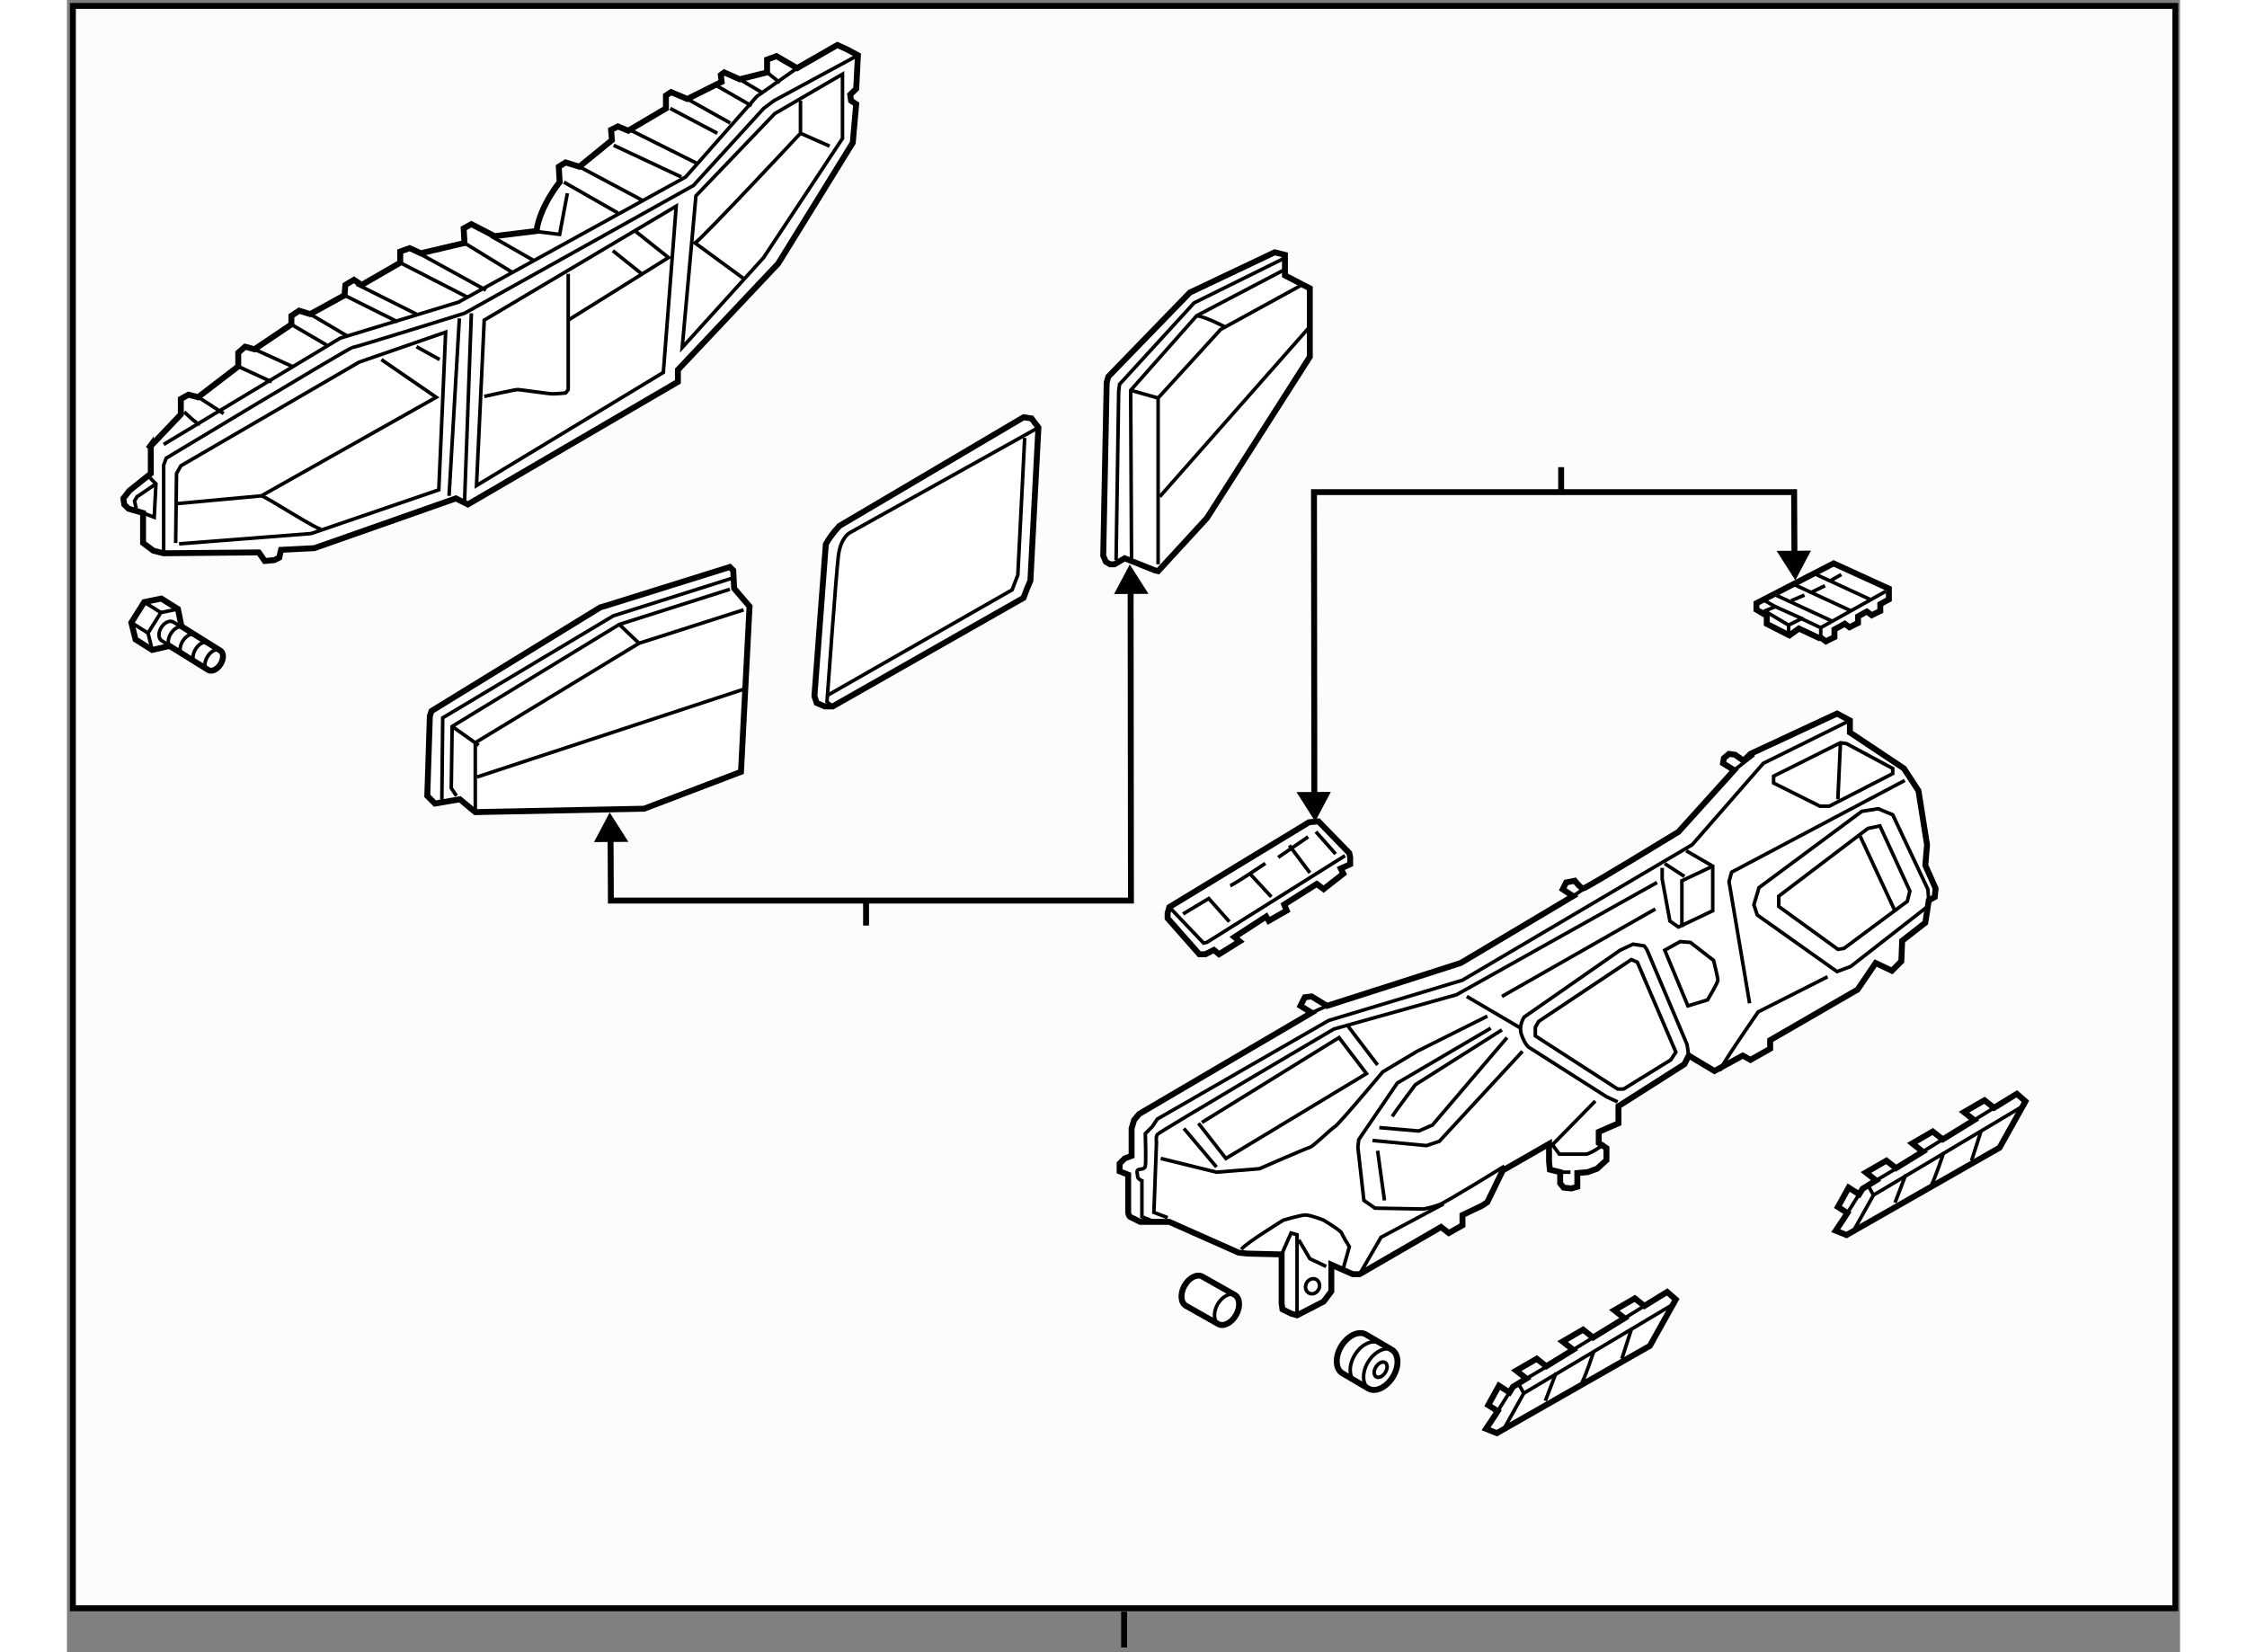 <?xml version="1.0" encoding="utf-8"?>
<!-- Generator: Adobe Illustrator 15.1.0, SVG Export Plug-In . SVG Version: 6.00 Build 0)  -->
<!DOCTYPE svg PUBLIC "-//W3C//DTD SVG 1.1//EN" "http://www.w3.org/Graphics/SVG/1.1/DTD/svg11.dtd">
<svg version="1.1" xmlns="http://www.w3.org/2000/svg" xmlns:xlink="http://www.w3.org/1999/xlink" x="0px" y="0px" width="244.8px"
	 height="180px" viewBox="8.169 9.246 178.475 139.55" enable-background="new 0 0 244.8 180" xml:space="preserve">
	
<rect x="8.169" y="9.246" width="178.475" height="139.55" fill="#808080" stroke="none"/>
	
<g><rect x="8.669" y="9.746" fill="#FCFCFC" stroke="#000000" stroke-width="0.5" width="177.575" height="135.338"></rect><line fill="none" stroke="#000000" stroke-width="0.5" x1="97.457" y1="148.396" x2="97.457" y2="145.377"></line></g><g><polygon fill="#FFFFFF" stroke="#000000" stroke-width="0.5" points="143.324,118.367 141.402,119.549 140.594,118.912 
				138.863,119.914 139.718,120.586 137.067,122.217 136.223,121.553 134.494,122.555 135.383,123.252 133.118,124.646 
				132.31,124.01 130.579,125.012 131.434,125.684 130.307,126.377 130.006,126.854 129.122,126.287 128.213,127.926 
				129.014,128.432 128.758,128.836 128.029,129.928 128.94,130.293 141.867,122.918 144.053,119.004 		"></polygon><line fill="none" stroke="#000000" stroke-width="0.3" x1="128.758" y1="128.836" x2="130.006" y2="126.854"></line><line fill="none" stroke="#000000" stroke-width="0.3" x1="131.434" y1="125.684" x2="133.492" y2="124.467"></line><line fill="none" stroke="#000000" stroke-width="0.3" x1="135.383" y1="123.252" x2="137.067" y2="122.217"></line><line fill="none" stroke="#000000" stroke-width="0.3" x1="139.718" y1="120.586" x2="141.402" y2="119.549"></line><polyline fill="none" stroke="#000000" stroke-width="0.3" points="129.487,130.02 131.216,126.924 144.053,119.277 		"></polyline><line fill="none" stroke="#000000" stroke-width="0.3" x1="130.761" y1="126.104" x2="131.216" y2="126.924"></line><line fill="none" stroke="#000000" stroke-width="0.3" x1="133.037" y1="127.563" x2="133.947" y2="125.193"></line><path fill="none" stroke="#000000" stroke-width="0.3" d="M136.132,126.014c0.274-0.455,1.002-2.641,1.002-2.641"></path><line fill="none" stroke="#000000" stroke-width="0.3" x1="139.5" y1="124.01" x2="140.319" y2="121.463"></line></g><g><polygon fill="#FFFFFF" stroke="#000000" stroke-width="0.5" points="172.858,101.633 170.937,102.814 170.127,102.178 
				168.397,103.18 169.252,103.852 166.602,105.482 165.757,104.818 164.027,105.82 164.917,106.518 162.652,107.912 
				161.843,107.277 160.113,108.277 160.968,108.949 159.841,109.643 159.539,110.119 158.656,109.553 157.747,111.189 
				158.547,111.697 158.292,112.102 157.563,113.193 158.475,113.559 171.4,106.184 173.587,102.27 		"></polygon><line fill="none" stroke="#000000" stroke-width="0.3" x1="158.292" y1="112.102" x2="159.539" y2="110.119"></line><line fill="none" stroke="#000000" stroke-width="0.3" x1="160.968" y1="108.949" x2="163.025" y2="107.73"></line><line fill="none" stroke="#000000" stroke-width="0.3" x1="164.917" y1="106.518" x2="166.602" y2="105.482"></line><line fill="none" stroke="#000000" stroke-width="0.3" x1="169.252" y1="103.852" x2="170.937" y2="102.814"></line><polyline fill="none" stroke="#000000" stroke-width="0.3" points="159.021,113.283 160.75,110.189 173.587,102.543 		"></polyline><line fill="none" stroke="#000000" stroke-width="0.3" x1="160.295" y1="109.371" x2="160.75" y2="110.189"></line><line fill="none" stroke="#000000" stroke-width="0.3" x1="162.571" y1="110.826" x2="163.481" y2="108.459"></line><path fill="none" stroke="#000000" stroke-width="0.3" d="M165.666,109.279c0.273-0.455,1.002-2.641,1.002-2.641"></path><line fill="none" stroke="#000000" stroke-width="0.3" x1="169.034" y1="107.277" x2="169.854" y2="104.727"></line></g>



	
<g><path fill="#FFFFFF" stroke="#000000" stroke-width="0.5" d="M105.415,121.082c0.453,0.246,1.131-0.107,1.509-0.791
					c0.38-0.682,0.313-1.438-0.138-1.686l-2.725-1.537c-0.456-0.252-1.134,0.102-1.51,0.785c-0.376,0.686-0.315,1.439,0.137,1.686
					L105.415,121.082z"></path><path fill="none" stroke="#000000" stroke-width="0.3" d="M106.85,118.643c-0.455-0.244-1.13,0.107-1.509,0.791
					c-0.379,0.682-0.316,1.438,0.139,1.682"></path></g>



	
<g><path fill="#FFFFFF" stroke="#000000" stroke-width="0.5" d="M118.082,126.521c0.603,0.357,1.535-0.084,2.084-0.99
					c0.549-0.904,0.501-1.93-0.101-2.289l-2.181-1.279c-0.605-0.357-1.535,0.084-2.085,0.988c-0.548,0.906-0.5,1.932,0.1,2.287
					L118.082,126.521z"></path><path fill="none" stroke="#000000" stroke-width="0.3" d="M120.149,123.293c-0.601-0.354-1.533,0.086-2.084,0.992
					c-0.544,0.904-0.5,1.928,0.101,2.289"></path><path fill="none" stroke="#000000" stroke-width="0.3" d="M119.021,122.701c-0.601-0.354-1.533,0.086-2.083,0.99
					c-0.545,0.906-0.501,1.928,0.1,2.289"></path><path fill="none" stroke="#000000" stroke-width="0.3" d="M118.739,125.527c-0.214-0.137-0.215-0.516,0-0.846
				c0.214-0.326,0.558-0.482,0.774-0.346c0.21,0.141,0.214,0.52-0.004,0.848C119.297,125.514,118.953,125.67,118.739,125.527z"></path></g>



	
<g><path fill="#FFFFFF" stroke="#000000" stroke-width="0.5" d="M101.277,112.449h-1.955h-0.507l-0.868-0.434
				c0,0-0.145-0.146-0.145-0.436s0-3.113,0-3.113l-0.725-0.289v-0.652l0.435-0.434l0.579-0.217v-2.316l0.217-0.725l0.435-0.506
				l14.552-8.543l-0.941-0.58l0.362-0.723l0.579-0.072l1.303,0.795l11.294-3.619l9.483-5.647l-0.869-0.579l0.29-0.579l0.724-0.145
				c0,0,0.507,0.651,0.725,0.651c0.217,0,8.035-4.778,8.035-4.778l4.706-5.212l-0.941-0.579l0.072-0.435l0.435-0.362l0.507,0.073
				l0.724,0.506l0.579-0.579l7.313-3.402l1.086,0.579v1.014l4.561,3.041l1.23,1.882l0.725,4.561l-0.146,1.738l0.869,1.954
				l-0.072,0.724l-0.507,0.29l-0.29,1.882l-1.954,1.521l-0.072,1.737l-0.797,0.797l-1.375-0.652l-1.521,2.244l-7.385,4.271v0.725
				l-1.665,0.941l-0.651-0.363l-2.389,1.303l-2.172-1.303l-0.362,0.725l-5.574,3.547v1.447l-1.665,0.725v0.941l0.651,0.434v1.014
				l-0.796,0.725l-0.797,0.289l-0.868,0.072v1.158l-0.507,0.145l-0.651-0.072l-0.29-0.361v-0.941l-0.869-0.217l-0.072-0.652v-1.52
				l-3.909,2.244l-1.303,2.678l-0.435,0.291l-1.665,0.795v0.869l-1.158,0.652l-0.651-0.508l-6.878,3.982h-0.579l-1.81-0.797v2.244
				l-0.651,0.869l-2.244,1.158l-0.507-0.145l-0.725-0.361l-0.072-0.508v-4.127l-2.896-0.072l-0.724-0.072L101.277,112.449z"></path><path fill="none" stroke="#000000" stroke-width="0.3" d="M100.047,112.449l-1.086-0.434v-3.041c0,0-0.362-0.145-0.362-0.363
				c0-0.217-0.145-0.506,0.072-0.578c0.218-0.072,0.507,0,0.579-0.289c0.072-0.291,0-2.752,0-2.752l0.579-0.578l0.435-0.652
				l14.479-8.326l11.294-3.402l19.401-11.438l6.009-6.877l7.313-3.62"></path><line fill="none" stroke="#000000" stroke-width="0.3" x1="113.295" y1="94.785" x2="114.598" y2="94.205"></line><line fill="none" stroke="#000000" stroke-width="0.3" x1="135.375" y1="84.939" x2="136.533" y2="84.143"></line><line fill="none" stroke="#000000" stroke-width="0.3" x1="148.985" y1="74.297" x2="150.65" y2="72.995"></line><path fill="none" stroke="#000000" stroke-width="0.3" d="M101.133,112.088l-1.158-0.436l0.217-5.936c0,0-0.072-0.436,0.072-0.652
				s14.913-8.904,14.913-8.904l10.353-2.896l16.94-9.483"></path><polyline fill="none" stroke="#000000" stroke-width="0.3" points="142.904,82.55 142.904,83.492 143.556,87.039 144.279,87.545 
				147.176,86.17 147.176,82.406 144.931,81.102 		"></polyline><path fill="none" stroke="#000000" stroke-width="0.3" d="M144.569,87.545c0-0.289,0-3.909,0-3.909l2.606-1.23"></path><line fill="none" stroke="#000000" stroke-width="0.3" x1="143.121" y1="82.188" x2="144.786" y2="83.274"></line><polygon fill="none" stroke="#000000" stroke-width="0.3" points="152.315,74.804 157.962,71.981 158.469,72.053 162.378,74.153 
				162.378,74.586 157.021,77.337 156.225,77.337 152.315,75.383 		"></polygon><line fill="none" stroke="#000000" stroke-width="0.3" x1="157.962" y1="71.981" x2="157.745" y2="76.758"></line><polyline fill="none" stroke="#000000" stroke-width="0.3" points="103.738,104.123 106.056,107.092 117.928,99.926 
				115.611,96.885 104.028,104.051 		"></polyline><line fill="none" stroke="#000000" stroke-width="0.3" x1="102.508" y1="104.559" x2="105.259" y2="107.816"></line><line fill="none" stroke="#000000" stroke-width="0.3" x1="116.335" y1="95.871" x2="118.869" y2="99.201"></line><path fill="none" stroke="#000000" stroke-width="0.3" d="M100.554,107.092l4.705,1.158l3.62-0.289c0,0,3.981-1.738,4.271-1.811
				c0.289-0.072,1.737-1.52,2.099-1.736c0.362-0.219,4.055-4.635,4.055-4.635l2.896-1.736l5.937-2.969"></path><path fill="none" stroke="#000000" stroke-width="0.3" d="M128.425,96.088l-7.891,4.633l-3.258,4.779l-0.072,0.65l0.507,4.488
				l0.941,0.652l4.126,0.072c0,0,0.724-0.145,1.303-0.361c0.58-0.219,5.502-3.258,5.502-3.258"></path><line fill="none" stroke="#000000" stroke-width="0.3" x1="126.398" y1="93.41" x2="130.959" y2="96.088"></line><path fill="none" stroke="#000000" stroke-width="0.3" d="M139.14,102.314l-0.941-0.436l-6.588-4.197c0,0-0.289-0.219-0.579-1.014
				c-0.289-0.797,0.218-1.521,0.218-1.521l8.107-5.646l1.086-0.507l0.941,0.145l0.217,0.289l3.403,8.036l0.145,0.941"></path><polygon fill="none" stroke="#000000" stroke-width="0.3" points="132.479,95.51 140.298,90.296 140.805,90.513 144.063,98.115 
				143.628,98.768 139.646,101.229 139.14,101.229 132.189,96.74 132.189,96.016 		"></polygon><polyline fill="none" stroke="#000000" stroke-width="0.3" points="118.435,105.572 122.995,106.006 124.081,105.645 
				131.104,98.043 		"></polyline><polyline fill="none" stroke="#000000" stroke-width="0.3" points="119.014,104.486 122.344,104.775 123.502,104.27 
				129.801,96.885 		"></polyline><line fill="none" stroke="#000000" stroke-width="0.3" x1="118.869" y1="106.439" x2="119.448" y2="110.639"></line><path fill="none" stroke="#000000" stroke-width="0.3" d="M120.1,103.545c0.218-0.361,1.955-2.68,1.955-2.68l7.312-4.633"></path><line fill="none" stroke="#000000" stroke-width="0.3" x1="129.366" y1="93.41" x2="142.325" y2="86.025"></line><polyline fill="none" stroke="#000000" stroke-width="0.3" points="163.392,75.166 148.768,82.913 148.551,83.708 150.288,93.988 
						"></polyline><path fill="none" stroke="#000000" stroke-width="0.3" d="M143.121,89.5l1.955,4.705l1.665-0.506c0,0,0.868-1.447,0.868-1.666
				c0-0.217-0.361-1.665-0.361-1.665l-1.955-1.521l-0.868-0.072L143.121,89.5z"></path><path fill="none" stroke="#000000" stroke-width="0.3" d="M147.755,99.707c0.145-0.506,3.258-4.994,3.258-4.994l5.863-2.969"></path><polyline fill="none" stroke="#000000" stroke-width="0.3" points="165.419,85.736 158.831,90.875 157.673,91.311 150.939,86.532 
				150.65,85.664 151.085,84.215 159.772,77.772 161.147,77.555 162.378,78.062 165.347,84.36 165.419,85.301 		"></polyline><polygon fill="none" stroke="#000000" stroke-width="0.3" points="152.75,84.939 160.278,79.22 161.292,79.002 163.826,84.505 
				163.609,85.374 158.252,89.355 157.745,89.427 152.75,85.808 		"></polygon><path fill="none" stroke="#000000" stroke-width="0.3" d="M107.358,114.766c0.362-0.506,3.547-2.461,3.547-2.461
				s1.448-0.436,1.883-0.436s1.521,0.436,1.521,0.436s1.447,0.869,1.52,1.086c0.073,0.217,0.652,1.158,0.652,1.158l-0.507,1.811"></path><polyline fill="none" stroke="#000000" stroke-width="0.3" points="110.761,115.199 111.558,113.391 112.064,113.535 
				112.064,120.195 		"></polyline><polyline fill="none" stroke="#000000" stroke-width="0.3" points="112.209,113.969 113.15,115.563 114.525,116.213 		"></polyline><polyline fill="none" stroke="#000000" stroke-width="0.3" points="117.349,116.865 119.158,113.752 124.443,110.93 		"></polyline><path fill="none" stroke="#000000" stroke-width="0.3" d="M137.257,102.242l-3.619,3.691l0.579,0.797c0,0,1.882,0,2.244,0
				s1.593-0.869,1.593-0.869"></path><line fill="none" stroke="#000000" stroke-width="0.3" x1="134.289" y1="108.25" x2="135.158" y2="108.25"></line><line fill="none" stroke="#000000" stroke-width="0.3" x1="159.627" y1="79.872" x2="162.596" y2="86.243"></line><ellipse transform="matrix(0.894 0.449 -0.449 0.894 64.893 -38.35)" fill="none" stroke="#000000" stroke-width="0.3" cx="113.399" cy="117.809" rx="0.579" ry="0.652"></ellipse></g>



	
<g><polyline fill="none" stroke="#000000" stroke-width="0.5" points="54.078,79.211 54.109,85.312 98.037,85.312 98.006,58.262 		
				"></polyline><polygon points="55.588,80.353 54.008,77.869 52.684,80.369 		"></polygon><polygon points="99.516,59.404 97.936,56.919 96.611,59.419 		"></polygon><line fill="none" stroke="#000000" stroke-width="0.5" x1="75.662" y1="85.312" x2="75.662" y2="87.419"></line></g><g><polygon fill="#FFFFFF" stroke="#000000" stroke-width="0.5" points="64.519,58.946 65.822,60.466 65.098,74.438 56.918,77.551 
				42.656,77.84 41.353,76.755 39.253,77.117 38.964,76.828 38.602,76.465 38.819,69.733 38.964,69.298 53.226,60.539 53.732,60.394 
				64.157,57.136 64.446,57.425 		"></polygon><polyline fill="none" stroke="#000000" stroke-width="0.3" points="39.832,76.9 39.905,69.877 54.312,61.262 64.592,58.004 		"></polyline><polyline fill="none" stroke="#000000" stroke-width="0.3" points="41.063,76.465 40.629,75.814 40.701,70.601 54.818,61.987 
				64.157,59.018 		"></polyline><polyline fill="none" stroke="#000000" stroke-width="0.3" points="42.656,77.84 42.656,71.977 56.483,63.579 65.315,60.755 		"></polyline><line fill="none" stroke="#000000" stroke-width="0.3" x1="40.701" y1="70.601" x2="42.945" y2="72.194"></line><line fill="none" stroke="#000000" stroke-width="0.3" x1="54.818" y1="61.987" x2="56.483" y2="63.579"></line><line fill="none" stroke="#000000" stroke-width="0.3" x1="42.801" y1="74.873" x2="65.46" y2="67.416"></line></g><g><polygon fill="#FFFFFF" stroke="#000000" stroke-width="0.5" points="97.506,56.401 96.637,56.908 96.274,56.908 95.913,56.691 
				95.695,56.184 95.985,41.56 96.13,41.053 103.008,33.959 110.175,30.556 111.043,30.774 111.043,32.511 113.143,33.597 
				113.143,39.388 104.455,52.999 100.329,57.487 100.039,57.415 		"></polygon><polyline fill="none" stroke="#000000" stroke-width="0.3" points="110.971,31.063 103.369,34.828 97.071,41.706 96.999,42.285 
				96.781,56.546 		"></polyline><polyline fill="none" stroke="#000000" stroke-width="0.3" points="98.085,56.401 98.012,42.212 103.587,35.914 110.898,32.077 		
				"></polyline><polyline fill="none" stroke="#000000" stroke-width="0.3" points="100.329,56.908 100.329,42.864 105.613,37.072 112.347,33.379 
						"></polyline><line fill="none" stroke="#000000" stroke-width="0.3" x1="98.012" y1="42.212" x2="100.329" y2="42.864"></line><path fill="none" stroke="#000000" stroke-width="0.3" d="M103.587,35.914c0.724,0.072,2.389,0.941,2.389,0.941"></path><line fill="none" stroke="#000000" stroke-width="0.3" x1="100.474" y1="51.189" x2="112.998" y2="37"></line></g>



	
<g><path fill="#FFFFFF" stroke="#000000" stroke-width="0.5" d="M72.266,55.206L71.3,68.043l0.193,0.579l0.676,0.289h0.676
				l16.119-9.169l0.29-0.772l0.289-0.676l0.676-12.935l-0.579-0.772l-0.676-0.096l-15.54,9.169
				C73.424,53.661,72.748,54.337,72.266,55.206z"></path><path fill="none" stroke="#000000" stroke-width="0.3" d="M90.219,45.36l-15.927,8.88c0,0-0.772,0.386-0.965,1.931
				c-0.193,1.545-0.965,12.355-0.965,12.355l0.482,0.386"></path><polyline fill="none" stroke="#000000" stroke-width="0.3" points="72.458,67.947 87.999,59.066 88.481,57.812 89.061,46.229 		
				"></polyline></g>



	
<g><path fill="#FFFFFF" stroke="#000000" stroke-width="0.5" d="M15.249,46.855v2.39l-1.81,1.447l-0.507,0.651l0.072,0.507
				l0.362,0.362l1.23,0.362v2.533l0.869,0.651l0.868,0.218l8.036-0.072l0.507,0.724l0.796-0.072l0.435-0.217l0.072-0.362l0.073-0.29
				l2.823-0.145l11.944-4.199l1.014,0.507l17.737-10.353v-1.013l8.47-8.978L74.541,21.3l0.289-3.258l-0.435-0.29l-0.072-0.507
				l0.507-0.507l0.145-2.823l-0.94-0.507l-0.797-0.361l-3.402,1.954l-1.737-1.014l-0.797,0.29v1.086l-2.316,0.579l-1.303-0.579
				l-0.29,0.217l0.072,0.579l-2.896,1.448l-1.375-0.579l-0.435,0.289v1.086l-3.186,1.883l-0.869-0.362l-0.579,0.29l0.072,0.868
				l-2.751,2.244l-1.158-0.361l-0.579,0.361l0.072,1.304c0,0-1.665,2.026-1.954,4.126l-3.548,0.435l-1.954-1.014l-0.651,0.362
				l0.072,1.23l-3.692,0.869l-0.941-0.435l-0.796,0.289v0.941l-3.258,1.883l-0.651-0.435l-0.725,0.435l-0.072,0.868l-2.896,1.593
				l-0.941-0.289l-0.651,0.434v0.725l-3.113,2.099l-0.796-0.217l-0.579,0.507v1.158l-3.402,2.606l-0.797-0.218l-0.651,0.362v1.304
				l-2.751,2.896L15.249,46.855z"></path><path fill="none" stroke="#000000" stroke-width="0.3" d="M16.335,55.977c0-0.29,0-7.457,0-7.457l0.218-0.579
				c0,0,15.492-9.339,15.709-9.339c0.218,0,9.484-2.896,9.484-2.896l19.329-10.787l5.937-6.516l0.868-0.651l7.095-3.837"></path><line fill="none" stroke="#000000" stroke-width="0.3" x1="18.941" y1="42.583" x2="21.403" y2="44.176"></line><polyline fill="none" stroke="#000000" stroke-width="0.3" points="16.335,46.783 31.249,37.806 41.239,34.765 60.424,24.196 
				66.433,17.391 69.835,15.001 		"></polyline><path fill="none" stroke="#000000" stroke-width="0.3" d="M18.073,44.032c0,0,1.086,1.086,1.303,1.014"></path><line fill="none" stroke="#000000" stroke-width="0.3" x1="22.634" y1="40.195" x2="25.457" y2="41.498"></line><line fill="none" stroke="#000000" stroke-width="0.3" x1="24.009" y1="38.747" x2="27.194" y2="40.195"></line><line fill="none" stroke="#000000" stroke-width="0.3" x1="27.122" y1="36.648" x2="30.091" y2="38.385"></line><line fill="none" stroke="#000000" stroke-width="0.3" x1="28.715" y1="35.779" x2="31.9" y2="37.662"></line><line fill="none" stroke="#000000" stroke-width="0.3" x1="31.61" y1="34.186" x2="36.099" y2="36.43"></line><line fill="none" stroke="#000000" stroke-width="0.3" x1="32.624" y1="33.245" x2="37.691" y2="35.779"></line><line fill="none" stroke="#000000" stroke-width="0.3" x1="36.316" y1="31.435" x2="41.963" y2="34.331"></line><line fill="none" stroke="#000000" stroke-width="0.3" x1="37.765" y1="30.567" x2="43.556" y2="33.751"></line><line fill="none" stroke="#000000" stroke-width="0.3" x1="41.746" y1="29.77" x2="45.872" y2="32.304"></line><line fill="none" stroke="#000000" stroke-width="0.3" x1="43.99" y1="29.191" x2="47.537" y2="31.218"></line><polyline fill="none" stroke="#000000" stroke-width="0.3" points="47.465,28.756 49.781,29.046 50.434,25.571 		"></polyline><line fill="none" stroke="#000000" stroke-width="0.3" x1="50.144" y1="24.63" x2="54.704" y2="27.237"></line><line fill="none" stroke="#000000" stroke-width="0.3" x1="51.446" y1="23.327" x2="56.876" y2="26.223"></line><line fill="none" stroke="#000000" stroke-width="0.3" x1="54.343" y1="21.517" x2="60.062" y2="24.196"></line><line fill="none" stroke="#000000" stroke-width="0.3" x1="55.862" y1="20.287" x2="61.365" y2="23.038"></line><line fill="none" stroke="#000000" stroke-width="0.3" x1="59.12" y1="18.404" x2="63.103" y2="20.503"></line><line fill="none" stroke="#000000" stroke-width="0.3" x1="60.568" y1="17.608" x2="64.188" y2="19.635"></line><line fill="none" stroke="#000000" stroke-width="0.3" x1="63.103" y1="16.522" x2="65.998" y2="18.187"></line><line fill="none" stroke="#000000" stroke-width="0.3" x1="64.984" y1="15.943" x2="66.939" y2="17.101"></line><polyline fill="none" stroke="#000000" stroke-width="0.3" points="17.349,55.108 17.421,49.245 17.783,48.592 32.842,39.833 
				40.153,37.299 39.574,50.62 28.787,54.312 17.639,55.18 		"></polyline><polygon fill="none" stroke="#000000" stroke-width="0.3" points="61.292,25.789 60.134,38.602 67.012,31 73.672,20.938 
				73.672,15.508 67.953,18.838 		"></polygon><line fill="none" stroke="#000000" stroke-width="0.3" x1="40.442" y1="51.126" x2="41.312" y2="36.141"></line><line fill="none" stroke="#000000" stroke-width="0.3" x1="42.325" y1="35.707" x2="41.746" y2="51.706"></line><polygon fill="none" stroke="#000000" stroke-width="0.3" points="43.411,36.286 42.76,50.257 58.541,40.702 59.627,26.657 		"></polygon><path fill="none" stroke="#000000" stroke-width="0.3" d="M43.411,42.729c0,0,2.606-0.579,2.823-0.579s2.606,0.361,2.968,0.361
				c0.362,0,1.086-0.072,1.086-0.072l0.218-0.289v-9.773"></path><line fill="none" stroke="#000000" stroke-width="0.3" x1="54.271" y1="30.421" x2="56.804" y2="32.449"></line><polyline fill="none" stroke="#000000" stroke-width="0.3" points="56.152,28.756 58.976,31 50.506,36.286 		"></polyline><path fill="none" stroke="#000000" stroke-width="0.3" d="M70.124,17.752v2.751c0,0-8.107,8.688-8.904,9.267l4.055,2.969"></path><line fill="none" stroke="#000000" stroke-width="0.3" x1="70.124" y1="20.503" x2="72.586" y2="21.589"></line><polyline fill="none" stroke="#000000" stroke-width="0.3" points="17.494,51.778 24.588,51.126 39.356,42.801 34.724,39.616 		
				"></polyline><line fill="none" stroke="#000000" stroke-width="0.3" x1="37.691" y1="38.53" x2="39.646" y2="39.616"></line><path fill="none" stroke="#000000" stroke-width="0.3" d="M24.588,51.126c0.435,0.072,4.923,3.041,5.141,2.823"></path><polyline fill="none" stroke="#000000" stroke-width="0.3" points="14.598,52.575 15.539,52.936 15.684,50.113 15.177,49.606 		
				"></polyline><polyline fill="none" stroke="#000000" stroke-width="0.3" points="15.684,50.113 14.091,51.199 13.874,51.561 14.019,52.212 		
				"></polyline><line fill="none" stroke="#000000" stroke-width="0.3" x1="67.301" y1="15.364" x2="68.387" y2="16.232"></line></g>



	
<g><path fill="#FFFFFF" stroke="#000000" stroke-width="0.5" d="M17.839,62.151l-0.296-1.467l-1.41-0.884l-1.443,0.301l-1.084,1.729
				l0.354,1.427l1.408,0.886l1.465-0.341l3.284,2.04c0.292,0.168,0.745-0.052,1.023-0.499c0.282-0.45,0.271-0.957-0.01-1.14
				L17.839,62.151z"></path><path fill="none" stroke="#000000" stroke-width="0.3" d="M21.151,64.171c-0.307-0.194-0.805,0.04-1.104,0.521
				c-0.306,0.483-0.299,1.032,0.008,1.225"></path><path fill="none" stroke="#000000" stroke-width="0.3" d="M20.142,63.54c-0.309-0.193-0.804,0.041-1.104,0.522
				c-0.306,0.483-0.3,1.031,0.008,1.223"></path><path fill="none" stroke="#000000" stroke-width="0.3" d="M19.055,62.862c-0.308-0.192-0.803,0.04-1.104,0.521
				c-0.306,0.483-0.3,1.031,0.009,1.223"></path><path fill="none" stroke="#000000" stroke-width="0.3" d="M18.05,62.233c-0.31-0.193-0.805,0.041-1.104,0.521
				c-0.307,0.483-0.3,1.033,0.007,1.224"></path><path fill="none" stroke="#000000" stroke-width="0.3" d="M17.811,62.195l-0.65-0.406c-0.295-0.184-0.756,0.018-1.024,0.452
				c-0.275,0.437-0.258,0.938,0.036,1.122l0.907,0.567"></path><polyline fill="none" stroke="#000000" stroke-width="0.3" points="15.368,64.143 15.015,62.716 16.1,60.984 17.543,60.684 		"></polyline><line fill="none" stroke="#000000" stroke-width="0.3" x1="14.689" y1="60.101" x2="16.1" y2="60.984"></line><line fill="none" stroke="#000000" stroke-width="0.3" x1="13.605" y1="61.831" x2="15.015" y2="62.716"></line></g>



	
<g><polyline fill="none" stroke="#000000" stroke-width="0.5" points="154.08,56.913 154.049,50.812 113.496,50.812 113.527,77.288 
						"></polyline><polygon points="152.57,55.771 154.15,58.255 155.475,55.755 		"></polygon><polygon points="112.018,76.146 113.598,78.63 114.922,76.13 		"></polygon><line fill="none" stroke="#000000" stroke-width="0.5" x1="134.371" y1="50.812" x2="134.371" y2="48.704"></line></g><g><polygon fill="#FFFFFF" stroke="#000000" stroke-width="0.5" points="113.077,78.695 101.277,85.862 101.133,86.369 
				101.133,86.803 103.812,89.844 104.317,89.844 105.042,89.482 105.477,89.844 107.214,88.758 106.779,88.396 109.458,86.659 
				109.675,87.02 111.195,86.152 110.979,85.645 113.729,83.908 114.309,84.342 115.974,83.039 115.756,82.604 116.553,82.243 
				116.553,81.664 116.48,81.301 113.874,78.623 		"></polygon><polyline fill="none" stroke="#000000" stroke-width="0.3" points="101.277,85.862 104.173,88.903 104.463,88.831 116.118,81.518 
						"></polyline><polyline fill="none" stroke="#000000" stroke-width="0.3" points="102.436,86.441 104.607,85.138 106.345,87.093 		"></polyline><path fill="none" stroke="#000000" stroke-width="0.3" d="M106.417,84.052c0.29-0.072,2.969-1.882,2.969-1.882"></path><line fill="none" stroke="#000000" stroke-width="0.3" x1="108.082" y1="83.039" x2="109.893" y2="84.994"></line><line fill="none" stroke="#000000" stroke-width="0.3" x1="110.472" y1="81.664" x2="113.005" y2="79.925"></line><line fill="none" stroke="#000000" stroke-width="0.3" x1="111.412" y1="80.65" x2="113.15" y2="82.966"></line><line fill="none" stroke="#000000" stroke-width="0.3" x1="113.656" y1="79.492" x2="115.322" y2="81.374"></line></g><g><polygon fill="#FFFFFF" stroke="#000000" stroke-width="0.5" points="162.053,58.967 157.383,56.832 150.867,60.198 
				150.867,60.741 151.736,61.248 151.736,61.936 153.654,62.913 154.451,62.333 156.152,63.13 156.263,63.069 156.731,63.419 
				157.455,63.058 157.455,62.411 158.327,61.929 158.723,62.225 159.446,61.864 159.446,61.311 160.19,60.901 160.604,61.211 
				161.328,60.85 161.328,60.272 162.053,59.873 		"></polygon><polyline fill="none" stroke="#000000" stroke-width="0.3" points="151.446,59.909 152.46,60.488 151.482,60.886 		"></polyline><polyline fill="none" stroke="#000000" stroke-width="0.3" points="151.628,60.886 153.582,62.044 154.668,61.501 156.297,62.261 
				161.799,59.185 		"></polyline><line fill="none" stroke="#000000" stroke-width="0.3" x1="156.297" y1="62.261" x2="156.297" y2="63.275"></line><line fill="none" stroke="#000000" stroke-width="0.3" x1="152.424" y1="59.474" x2="157.202" y2="61.682"></line><line fill="none" stroke="#000000" stroke-width="0.3" x1="154.017" y1="58.606" x2="158.795" y2="60.814"></line><line fill="none" stroke="#000000" stroke-width="0.3" x1="155.682" y1="57.665" x2="160.46" y2="59.873"></line><line fill="none" stroke="#000000" stroke-width="0.3" x1="152.46" y1="60.488" x2="154.813" y2="61.538"></line><polyline fill="none" stroke="#000000" stroke-width="0.3" points="153.582,62.044 153.582,62.696 153.582,62.913 		"></polyline><line fill="none" stroke="#000000" stroke-width="0.3" x1="153.8" y1="59.981" x2="154.922" y2="59.51"></line><line fill="none" stroke="#000000" stroke-width="0.3" x1="155.537" y1="59.257" x2="156.659" y2="58.714"></line><line fill="none" stroke="#000000" stroke-width="0.3" x1="157.13" y1="58.28" x2="158.034" y2="57.773"></line></g>


</svg>